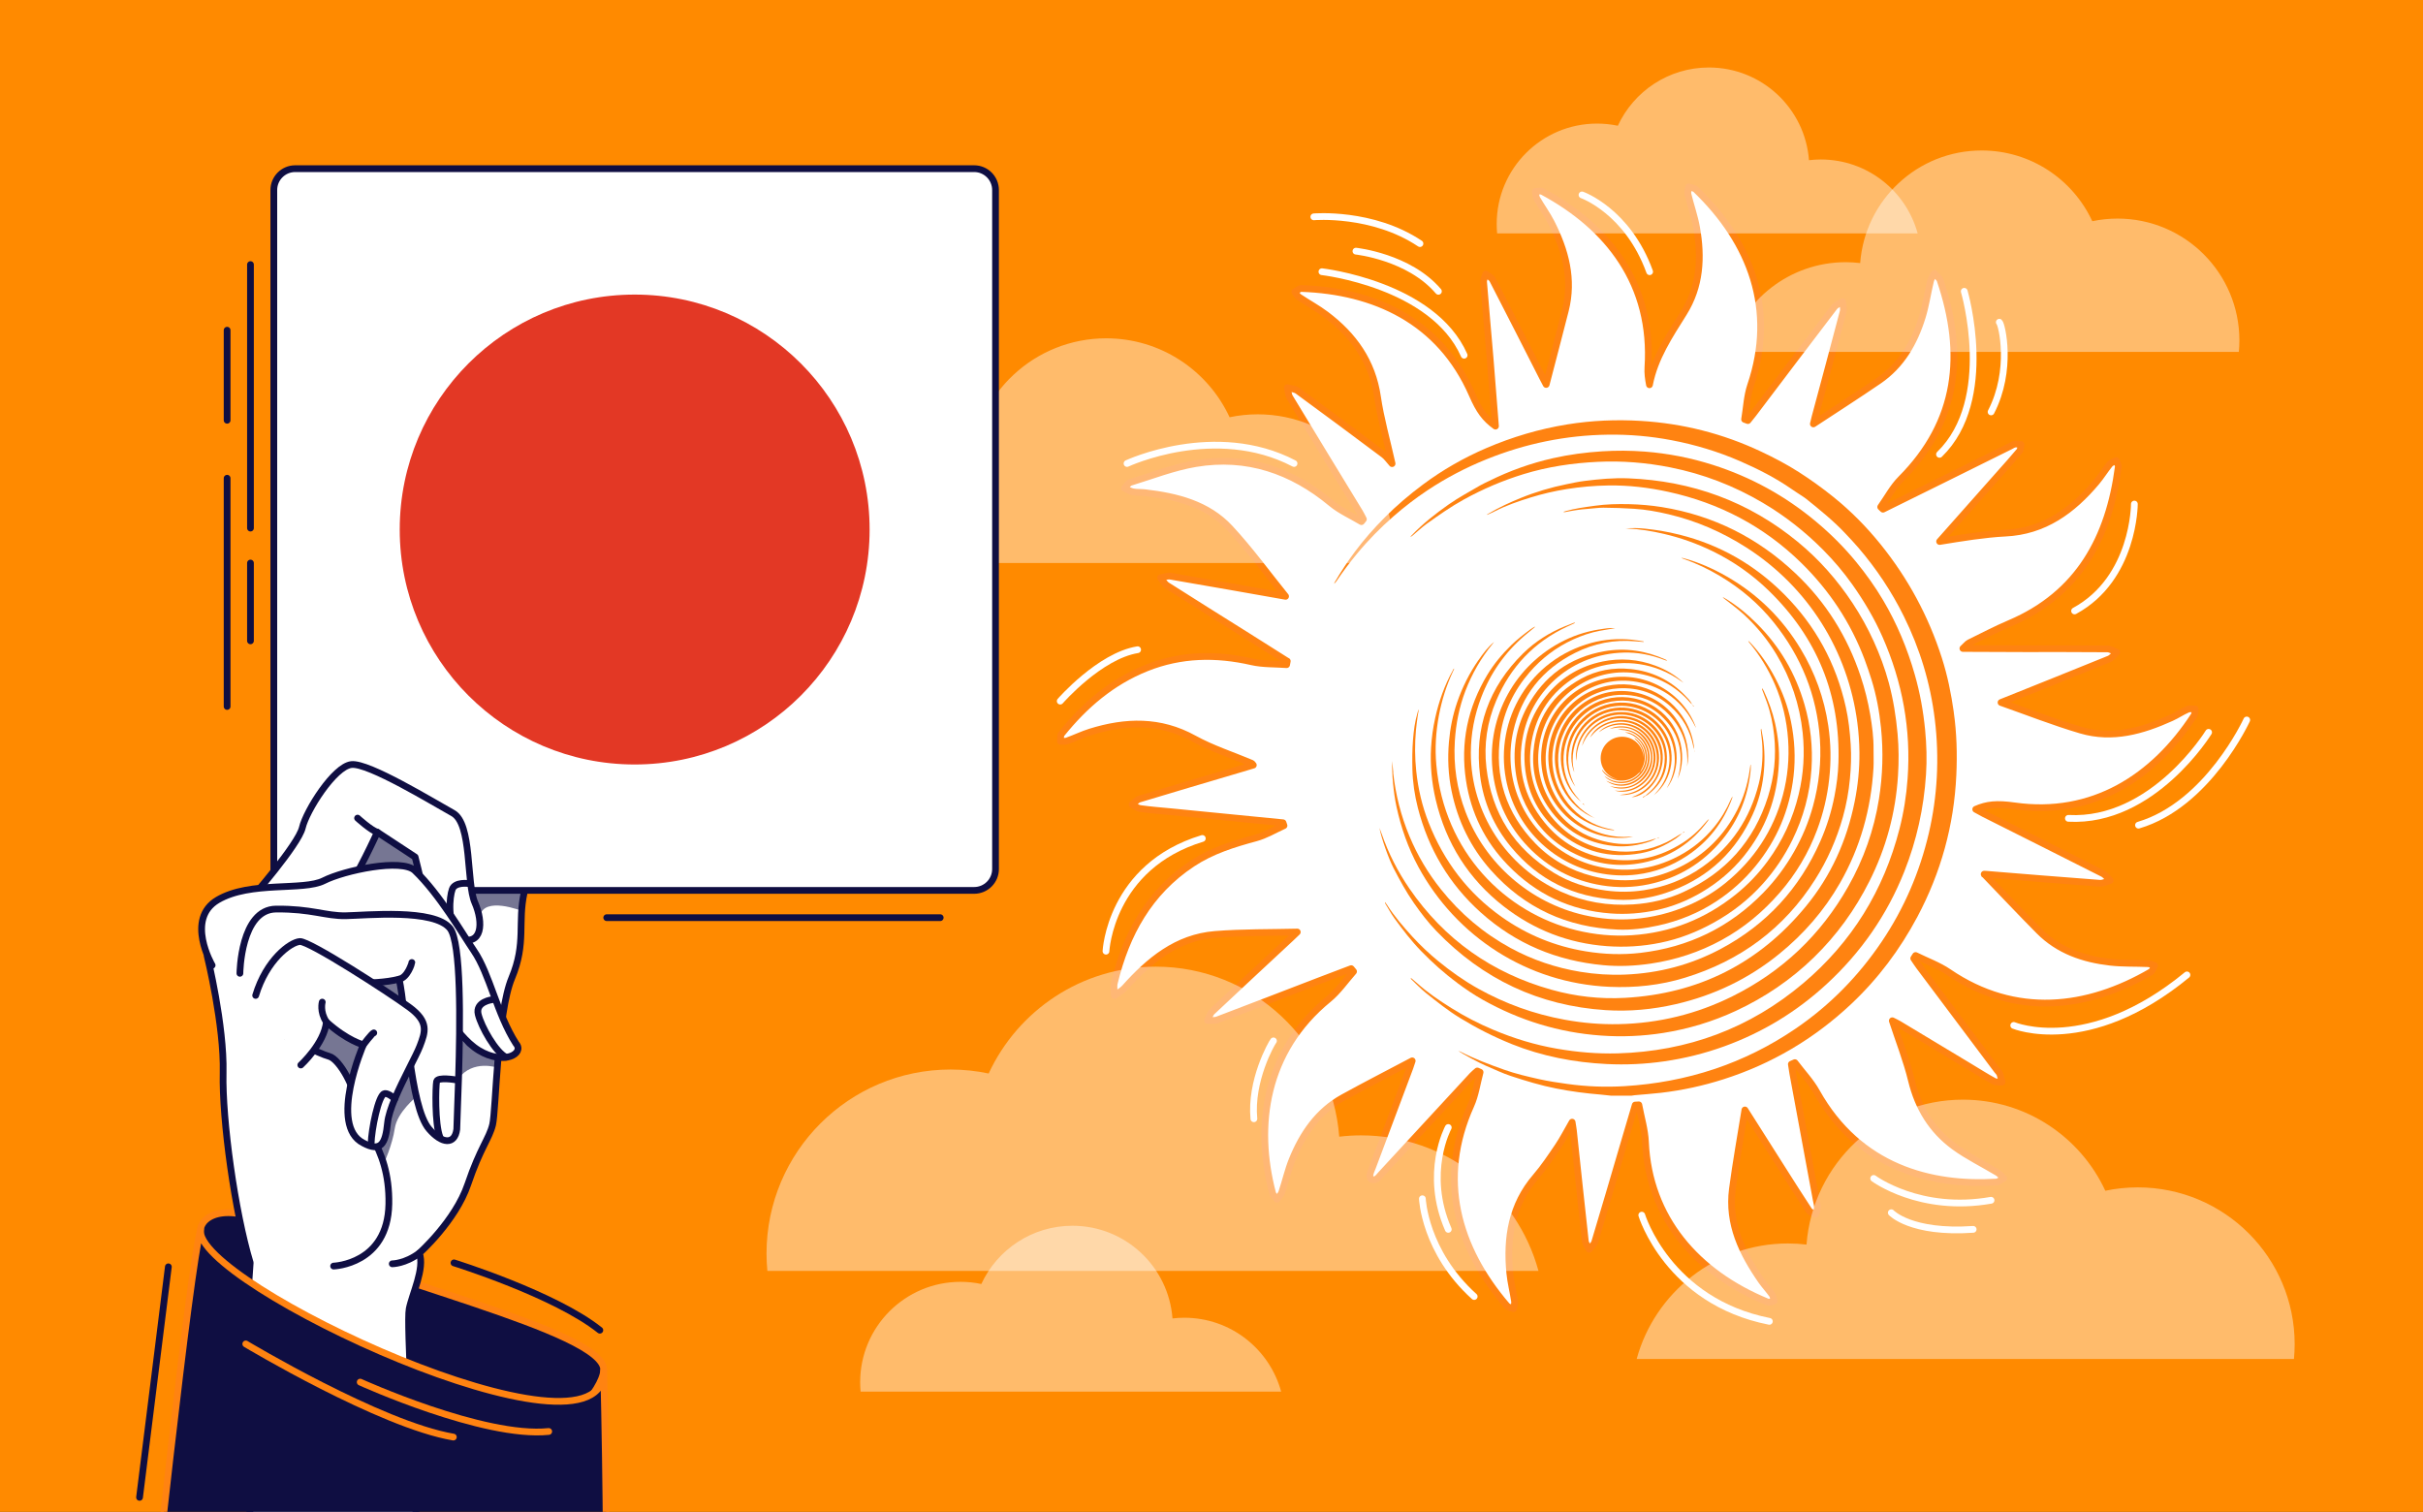 <svg width="718" height="448" viewBox="0 0 718 448" fill="none" xmlns="http://www.w3.org/2000/svg">
<rect x="0" y="0" width="718" height="448" fill="#333333" stroke="none"/>
<g clip-path="url(#clip0_352_655)">
<rect width="718" height="448" fill="#FF8A00"/>
<path d="M381.401 195.9C377.501 193.44 373.611 190.97 369.701 188.51C361.741 183.51 353.761 178.54 345.841 173.49C345.041 172.98 344.551 171.98 343.921 171.21C344.891 171.03 345.911 170.57 346.831 170.73C358.321 172.69 369.791 174.73 380.951 176.7C375.551 170.03 370.401 162.91 364.471 156.52C357.811 149.34 348.671 147.09 339.251 145.99C338.081 145.85 336.861 145.97 335.721 145.74C334.851 145.57 334.051 145.04 333.231 144.67C333.811 144.07 334.291 143.15 334.991 142.93C341.421 140.96 347.771 138.46 354.351 137.36C369.461 134.84 382.761 139.37 394.491 149.12C397.151 151.33 400.441 152.78 403.431 154.57C403.621 154.33 403.821 154.09 404.011 153.85C403.651 153.18 403.331 152.48 402.941 151.83C396.021 140.47 389.071 129.13 382.201 117.74C381.711 116.93 381.711 115.83 381.491 114.87C382.521 115.17 383.741 115.22 384.561 115.82C393.111 122.06 401.601 128.38 410.071 134.72C410.931 135.36 411.551 136.32 412.511 137.38C410.911 130.19 409.111 123.96 408.191 117.6C406.671 107.13 401.121 99.4 392.971 93.25C390.431 91.33 387.601 89.82 384.951 88.04C384.421 87.68 384.111 87 383.691 86.47C384.351 86.12 385.031 85.45 385.681 85.48C407.121 86.24 426.641 94.91 436.251 116.95C438.331 121.72 440.031 124.01 443.151 126.27C442.611 119.44 442.111 112.84 441.561 106.25C440.931 98.7 440.231 91.16 439.631 83.62C439.571 82.84 440.051 82.02 440.271 81.22C440.971 81.78 441.941 82.2 442.311 82.93C447.331 92.64 452.271 102.39 457.231 112.13C457.641 112.93 458.071 113.72 458.171 113.92C460.001 106.87 461.961 99.46 463.851 92.02C466.221 82.72 463.871 74.14 459.671 65.9C458.431 63.48 456.801 61.26 455.441 58.89C455.091 58.28 455.091 57.45 454.941 56.73C455.671 56.73 456.541 56.47 457.101 56.77C476.561 67.23 489.931 84.2 488.321 108.86C488.211 110.55 488.441 112.26 488.781 114.01C490.331 105.98 494.771 99.42 498.941 92.74C503.871 84.84 504.321 76.23 502.731 67.39C502.141 64.09 500.991 60.88 500.201 57.61C500.031 56.93 500.321 56.13 500.401 55.39C501.111 55.63 502.011 55.66 502.501 56.13C518.841 71.82 526.351 91.78 518.751 114.19C517.671 117.38 517.541 120.89 516.971 124.26C517.301 124.38 517.621 124.5 517.951 124.62C518.481 123.96 519.031 123.31 519.541 122.63C527.531 112.08 535.501 101.52 543.541 91.01C544.101 90.27 545.171 89.92 546.011 89.39C546.081 90.39 546.411 91.46 546.171 92.38C543.451 102.78 540.631 113.16 537.851 123.54C537.621 124.39 537.431 125.26 537.351 125.61C543.671 121.45 550.281 117.23 556.751 112.8C563.451 108.22 567.281 101.52 569.621 93.95C570.691 90.49 571.201 86.85 572.051 83.31C572.241 82.51 572.771 81.79 573.151 81.03C573.751 81.7 574.651 82.28 574.921 83.06C582.321 104.91 580.301 124.88 563.271 141.96C560.901 144.34 559.271 147.46 557.301 150.23C557.531 150.45 557.761 150.66 557.981 150.88C563.581 148.12 569.191 145.36 574.791 142.58C581.731 139.14 588.671 135.7 595.611 132.26C596.101 132.02 596.581 131.67 597.091 131.59C597.661 131.5 598.281 131.67 598.871 131.73C598.741 132.37 598.821 133.19 598.461 133.63C596.601 135.88 594.631 138.04 592.701 140.22C586.661 147.03 580.621 153.84 574.761 160.45C578.011 159.94 581.321 159.36 584.661 158.92C587.821 158.51 591.001 158.12 594.191 157.97C605.771 157.43 614.151 151.26 621.251 142.81C622.651 141.14 623.801 139.25 625.181 137.56C625.611 137.03 626.441 136.82 627.091 136.47C627.301 137.11 627.781 137.79 627.701 138.4C624.931 159.35 615.991 176 595.541 184.71C591.461 186.45 587.511 188.51 583.531 190.47C583.001 190.73 582.611 191.29 581.661 192.15C588.011 192.18 593.771 192.21 599.541 192.22C607.841 192.23 616.131 192.19 624.431 192.27C625.371 192.27 626.301 192.93 627.231 193.28C626.491 193.96 625.861 194.91 624.991 195.27C614.191 199.67 603.361 203.99 592.961 208.16C600.681 210.87 608.551 213.98 616.631 216.36C625.971 219.11 634.851 216.58 643.411 212.7C645.071 211.95 646.591 210.91 648.261 210.18C648.891 209.9 649.731 210.11 650.481 210.09C650.381 210.75 650.471 211.53 650.141 212.04C638.211 230.37 620.071 242.07 596.911 238.79C591.721 238.06 588.761 238.34 585.461 239.81C586.391 240.31 587.131 240.75 587.901 241.14C599.641 247.04 611.391 252.91 623.101 258.85C623.961 259.29 624.581 260.21 625.311 260.91C624.271 261.2 623.201 261.81 622.191 261.73C610.921 260.9 599.671 259.96 588.411 259.05C588.061 259.02 587.711 259.05 588.001 259.05C593.241 264.49 598.651 270.24 604.211 275.85C610.011 281.7 617.381 284.21 625.341 285.12C629.041 285.54 632.801 285.38 636.531 285.55C637.181 285.58 637.821 285.94 638.461 286.14C638.081 286.78 637.861 287.69 637.291 288.02C618.591 298.91 597.311 301.61 577.441 288.07C574.441 286.03 570.921 284.77 567.641 283.14C567.461 283.42 567.271 283.71 567.091 283.99C567.621 284.77 568.121 285.56 568.681 286.31C576.391 296.6 584.101 306.87 591.821 317.16C592.091 317.52 592.471 317.85 592.621 318.26C592.901 319.03 593.061 319.85 593.261 320.64C592.451 320.57 591.521 320.74 590.871 320.38C588.391 319.03 586.001 317.5 583.581 316.05C576.621 311.86 569.671 307.67 562.711 303.49C562.051 303.09 561.341 302.78 560.741 302.47C562.691 308.44 564.971 314.2 566.421 320.17C568.391 328.26 572.441 334.88 579.051 339.73C583.071 342.67 587.631 344.87 591.911 347.45C592.611 347.87 593.141 348.57 593.751 349.15C593.021 349.54 592.311 350.22 591.561 350.27C572.321 351.44 550.951 346.13 538.301 323.52C536.561 320.41 534.031 317.75 531.871 314.88C531.521 315.03 531.171 315.19 530.831 315.34C530.971 316.24 531.091 317.14 531.251 318.03C533.561 330.5 535.871 342.97 538.181 355.44C538.331 356.25 538.581 357.06 538.561 357.87C538.551 358.51 538.201 359.15 538.001 359.78C537.351 359.44 536.441 359.27 536.081 358.73C533.311 354.55 530.651 350.31 527.961 346.08C524.261 340.26 520.571 334.43 517.061 328.9C515.821 336.65 514.401 344.46 513.361 352.32C512.001 362.66 516.271 371.37 521.961 379.55C522.951 380.97 524.161 382.23 525.151 383.65C525.511 384.16 525.521 384.9 525.691 385.54C525.041 385.64 524.281 386.01 523.761 385.8C502.781 377.21 488.601 360.9 487.601 338.43C487.441 334.73 486.311 331.07 485.631 327.39C485.271 327.41 484.921 327.43 484.561 327.45C483.331 331.62 482.101 335.79 480.871 339.96C478.121 349.31 475.391 358.68 472.571 368.01C472.321 368.83 471.501 369.47 470.941 370.19C470.541 369.37 469.861 368.58 469.771 367.73C468.551 356.85 467.421 345.96 466.251 335.07C466.171 334.35 466.031 333.64 465.861 332.52C464.361 335.11 463.151 337.49 461.671 339.69C459.581 342.79 457.481 345.92 455.051 348.75C447.911 357.05 446.381 366.79 447.391 377.21C447.661 380.02 448.381 382.77 448.801 385.57C448.901 386.28 448.621 387.04 448.511 387.78C447.831 387.49 446.931 387.38 446.501 386.87C431.811 369.75 426.041 349.32 435.861 327.55C437.241 324.49 437.701 321 438.591 317.72C438.311 317.6 438.041 317.47 437.761 317.35C437.271 317.79 436.741 318.19 436.301 318.67C427.261 328.45 418.231 338.24 409.191 348.03C408.761 348.5 408.371 349.06 407.841 349.37C407.441 349.6 406.721 349.7 406.381 349.48C406.061 349.28 405.881 348.55 405.951 348.11C406.091 347.31 406.461 346.56 406.751 345.79C410.431 335.98 414.121 326.16 417.801 316.35C418.101 315.54 418.351 314.71 418.471 314.35C411.761 317.9 404.841 321.45 398.021 325.2C390.541 329.31 386.011 335.98 382.891 343.67C381.631 346.78 380.901 350.1 379.831 353.29C379.581 354.04 378.901 354.65 378.421 355.33C377.961 354.73 377.271 354.19 377.091 353.51C371.841 333.53 374.841 311.46 393.711 296.05C396.521 293.75 398.651 290.62 401.091 287.87C400.861 287.59 400.621 287.31 400.391 287.03C397.321 288.2 394.241 289.35 391.171 290.53C381.051 294.42 370.941 298.34 360.791 302.18C359.901 302.52 358.821 302.33 357.831 302.38C358.271 301.5 358.511 300.4 359.181 299.77C366.951 292.45 374.781 285.2 382.591 277.93C383.311 277.26 384.021 276.57 384.421 276.18C376.461 276.38 368.251 276.24 360.101 276.89C348.701 277.79 340.531 284.62 333.251 292.76C332.431 293.67 331.241 294.25 330.231 294.99C330.211 293.73 329.931 292.4 330.221 291.21C333.721 276.73 340.521 264.38 353.271 255.92C359.061 252.08 365.551 250.07 372.191 248.28C375.071 247.5 377.731 245.88 380.481 244.64C380.381 244.36 380.291 244.08 380.191 243.8C369.081 242.71 357.971 241.61 346.861 240.52C343.871 240.23 340.861 240.01 337.891 239.59C337.041 239.47 336.271 238.78 335.461 238.35C336.201 237.8 336.851 237 337.681 236.75C347.281 233.84 356.901 231.01 366.521 228.16C368.091 227.69 369.661 227.22 371.391 226.71C371.161 226.46 371.051 226.23 370.871 226.16C365.171 223.75 359.201 221.84 353.811 218.87C343.751 213.31 333.571 213.64 323.101 216.89C320.761 217.62 318.531 218.71 316.221 219.54C315.621 219.76 314.891 219.62 314.221 219.64C314.321 218.91 314.161 217.97 314.551 217.48C321.401 208.97 329.481 202.02 339.771 197.92C349.961 193.86 360.321 193.68 370.931 196.1C374.261 196.86 377.801 196.69 381.251 196.95C381.321 196.6 381.381 196.25 381.451 195.9H381.401Z" fill="white" stroke="#FF8311" stroke-width="2" stroke-linecap="round" stroke-linejoin="round"/>
<path d="M578.951 210.96C578.181 205.55 577.111 200.22 575.441 195.01C571.481 182.61 565.401 171.36 557.221 161.23C553.051 156.07 548.421 151.38 543.241 147.22C540.001 144.62 536.641 142.19 533.131 139.94C529.501 137.61 525.701 135.62 521.811 133.79C510.541 128.48 498.671 125.48 486.231 124.72C478.941 124.28 471.701 124.59 464.481 125.75C456.151 127.1 448.131 129.47 440.391 132.8C433.741 135.66 427.501 139.23 421.681 143.56C417.661 146.55 413.861 149.78 410.341 153.32C407.181 156.49 404.221 159.83 401.531 163.43C399.341 166.35 397.371 169.39 395.521 172.52C395.431 172.66 395.391 172.83 395.331 172.99C395.671 172.71 395.901 172.38 396.131 172.05C397.961 169.32 399.961 166.71 402.051 164.16C405.381 160.11 409.051 156.39 412.981 152.95C416.151 150.19 419.491 147.62 423.011 145.28C428.541 141.61 434.371 138.56 440.521 136.08C452.041 131.43 464.011 128.97 476.441 128.8C482.811 128.71 489.121 129.25 495.381 130.45C502.351 131.78 509.101 133.81 515.601 136.64C520.951 138.97 526.141 141.6 530.951 144.95C532.091 145.74 533.261 146.48 534.411 147.24C534.671 147.42 534.941 147.59 535.181 147.79C539.301 151.1 543.421 154.41 547.031 158.29C548.291 159.64 549.561 160.98 550.761 162.38C556.041 168.55 560.511 175.26 564.121 182.54C568.921 192.22 572.021 202.41 573.331 213.13C574.031 218.84 574.231 224.58 573.921 230.33C573.611 235.91 572.841 241.41 571.571 246.85C568.861 258.43 564.241 269.19 557.581 279.06C550.731 289.2 542.321 297.8 532.221 304.71C516.891 315.19 499.861 320.73 481.361 321.85C475.701 322.19 470.051 321.97 464.431 321.19C461.661 320.81 458.891 320.39 456.161 319.79C452.621 319 449.081 318.17 445.651 316.95C441.271 315.4 436.931 313.76 432.791 311.65C432.581 311.54 432.351 311.47 432.131 311.38C433.231 312.23 438.591 315.08 440.271 315.78C442.741 316.82 445.171 318.01 447.711 318.84C452.121 320.29 456.551 321.64 461.121 322.54C465.521 323.41 469.941 323.99 474.401 324.35C475.401 324.43 476.401 324.56 477.401 324.67H483.461C483.771 324.62 484.081 324.56 484.391 324.53C486.981 324.29 489.571 324.12 492.151 323.82C498.471 323.09 504.661 321.74 510.721 319.81C524.971 315.26 537.541 307.84 548.451 297.61C556.481 290.08 563.001 281.38 568.171 271.67C575.151 258.55 579.021 244.55 579.711 229.71C580.001 223.45 579.831 217.19 578.941 210.96H578.951Z" fill="#FF8311"/>
<path d="M447.931 309.371C456.981 312.991 466.391 314.811 476.081 315.291C481.801 315.571 487.501 315.311 493.181 314.491C499.251 313.611 505.171 312.141 510.941 310.051C522.261 305.951 532.361 299.821 541.221 291.661C551.431 282.261 559.171 271.161 564.301 258.251C567.971 249.001 570.081 239.411 570.731 229.491C571.021 225.101 570.891 220.721 570.471 216.341C569.931 210.751 568.941 205.251 567.391 199.861C565.181 192.141 562.131 184.801 558.031 177.871C555.651 173.851 552.951 170.071 550.011 166.491C546.441 162.141 542.451 158.161 538.111 154.541C529.031 146.951 518.861 141.361 507.591 137.761C500.991 135.651 494.241 134.341 487.341 133.811C483.161 133.491 478.981 133.471 474.791 133.731C469.861 134.041 464.971 134.691 460.151 135.781C453.591 137.261 447.311 139.511 441.291 142.501C440.411 142.941 439.501 143.321 438.661 143.811C435.511 145.671 432.251 147.391 429.261 149.491C425.351 152.241 421.571 155.211 418.251 158.701C418.131 158.831 418.001 158.961 417.881 159.091C418.191 159.011 418.411 158.851 418.621 158.671C420.011 157.501 421.341 156.241 422.811 155.181C426.361 152.651 429.911 150.141 433.741 148.031C439.401 144.911 445.291 142.391 451.451 140.501C458.611 138.301 465.951 137.211 473.421 136.851C480.671 136.501 487.841 137.081 494.951 138.491C504.681 140.421 513.821 143.941 522.371 148.991C528.951 152.871 534.911 157.561 540.271 162.971C543.391 166.121 546.281 169.511 548.861 173.151C552.341 178.071 555.401 183.201 557.831 188.721C563.741 202.121 566.331 216.101 565.271 230.731C564.911 235.751 564.131 240.711 562.881 245.581C558.201 263.831 548.761 279.161 534.371 291.331C518.521 304.731 500.091 311.531 479.371 312.131C473.351 312.301 467.371 311.781 461.441 310.761C454.911 309.641 448.611 307.711 442.501 305.141C438.171 303.321 434.021 301.181 430.071 298.701C426.511 296.471 423.001 294.111 419.861 291.271C419.311 290.771 418.731 290.311 418.161 289.831C418.111 289.881 418.061 289.931 418.011 289.991C419.501 291.401 420.901 292.911 422.491 294.191C425.781 296.821 429.061 299.461 432.671 301.661C437.561 304.651 442.621 307.231 447.941 309.361L447.931 309.371Z" fill="#FF8311"/>
<path d="M431.81 291.26C434.28 293.08 436.79 294.81 439.47 296.3C450.33 302.37 461.951 305.96 474.381 306.85C480.571 307.3 486.73 307.04 492.851 306.08C500.331 304.9 507.51 302.73 514.381 299.54C522.961 295.55 530.69 290.32 537.48 283.72C544.25 277.14 549.701 269.59 553.941 261.16C558.911 251.29 561.73 240.83 562.43 229.8C562.69 225.7 562.68 221.61 562.311 217.51C561.85 212.39 561.051 207.33 559.711 202.35C558.561 198.1 557.04 193.99 555.22 190C553.43 186.07 551.33 182.28 548.93 178.66C544.4 171.82 539.041 165.74 532.701 160.54C518.131 148.58 501.35 142.5 482.58 141.74C478.18 141.56 473.81 141.97 469.46 142.52C467.72 142.74 465.99 143.12 464.27 143.47C459.6 144.41 455.05 145.76 450.631 147.56C447.451 148.86 444.33 150.29 441.37 152.03C441.13 152.17 440.89 152.31 440.65 152.46C440.67 152.49 440.681 152.53 440.701 152.56C441.471 152.2 442.26 151.86 443.02 151.47C446.4 149.75 449.98 148.52 453.58 147.41C457.07 146.33 460.64 145.5 464.27 144.92C468.36 144.27 472.46 143.91 476.59 143.85C482.59 143.76 488.52 144.46 494.37 145.74C509.44 149.04 522.631 155.92 533.69 166.73C542.061 174.91 548.4 184.46 552.54 195.44C553.28 197.41 553.951 199.41 554.581 201.41C556.031 206.05 556.901 210.82 557.391 215.65C558.111 222.72 557.901 229.77 556.781 236.79C555.311 245.98 552.251 254.61 547.68 262.69C539.561 277.04 528.09 287.91 513.321 295.24C502.751 300.49 491.531 303.22 479.731 303.47C474.321 303.59 468.95 303.13 463.62 302.15C454.6 300.5 446.09 297.44 438.09 292.99C433.87 290.64 429.941 287.86 426.201 284.8C423.471 282.56 420.9 280.14 418.53 277.55C415.81 274.57 413.16 271.51 410.99 268.08C410.84 267.84 410.641 267.61 410.411 267.3C410.411 267.48 410.391 267.55 410.411 267.59C411.331 269.09 412.15 270.66 413.18 272.08C415.64 275.46 418.171 278.79 421.101 281.8C424.431 285.22 427.96 288.4 431.81 291.23V291.26Z" fill="#FF8311"/>
<path d="M408.771 245.34C409.291 248.23 411.471 254.4 412.971 257.3C414.791 260.81 416.681 264.28 418.941 267.53C420.991 270.48 423.171 273.32 425.651 275.9C439.351 290.13 456.051 298.03 475.781 299.32C482.791 299.78 489.731 299.13 496.581 297.55C507.931 294.93 518.171 290.03 527.211 282.68C534.481 276.78 540.551 269.82 545.211 261.7C551.251 251.15 554.44 239.73 555.16 227.61C555.27 225.74 555.161 223.86 555.181 221.98C555.221 218.53 554.761 215.11 554.191 211.74C553.541 207.91 552.601 204.13 551.361 200.42C547.451 188.65 541.081 178.44 532.081 169.93C520.901 159.35 507.711 152.72 492.471 150.26C489.241 149.74 485.991 149.47 482.741 149.39C479.341 149.31 475.931 149.39 472.551 149.87C469.671 150.28 466.781 150.64 463.961 151.45C463.721 151.52 463.481 151.59 463.241 151.67C463.451 151.77 463.621 151.77 463.791 151.74C465.971 151.3 468.161 150.94 470.381 150.8C471.961 150.7 473.541 150.43 475.131 150.44C478.161 150.46 481.191 150.56 484.211 150.76C487.671 150.98 491.081 151.59 494.451 152.39C502.671 154.33 510.311 157.66 517.421 162.19C535.771 173.91 547.601 192.81 550.381 214.14C550.761 217.06 550.971 219.99 551.001 222.94C551.051 227.87 550.551 232.74 549.581 237.56C547.261 249.08 542.581 259.54 535.091 268.62C521.211 285.47 503.301 294.47 481.521 295.68C474.151 296.09 466.871 295.27 459.761 293.28C442.131 288.34 428.021 278.4 417.651 263.3C414.211 258.29 411.451 252.89 409.451 247.14C409.241 246.53 409.001 245.93 408.771 245.33V245.34Z" fill="#FF8311"/>
<path d="M412.871 228.951C412.741 227.791 412.661 226.631 412.551 225.471C412.511 227.641 412.571 229.801 412.781 231.951C413.011 234.331 413.311 236.701 413.821 239.051C415.181 245.291 417.261 251.271 420.301 256.881C431.531 277.551 452.561 291.311 476.871 292.411C484.481 292.751 491.981 291.961 499.281 289.721C515.661 284.701 528.671 275.151 537.881 260.611C541.531 254.851 544.261 248.661 546.101 242.091C547.141 238.381 547.821 234.601 548.181 230.781C548.501 227.401 548.631 223.991 548.411 220.581C548.161 216.861 547.781 213.161 546.961 209.521C544.081 196.601 538.011 185.411 528.641 176.041C519.951 167.351 509.671 161.441 497.741 158.451C495.921 157.991 494.091 157.611 492.241 157.291C490.711 157.021 489.151 156.861 487.611 156.671C485.661 156.441 483.701 156.451 481.731 156.571C481.951 156.591 482.171 156.611 482.391 156.621C485.981 156.781 489.511 157.371 492.991 158.181C498.031 159.351 502.881 161.081 507.541 163.361C513.701 166.371 519.231 170.261 524.121 175.011C538.471 188.941 545.391 205.921 544.781 225.941C544.681 229.271 544.251 232.561 543.621 235.811C542.731 240.441 541.331 244.921 539.431 249.241C533.271 263.241 523.481 273.921 509.991 281.131C501.101 285.891 491.571 288.391 481.491 288.791C477.071 288.971 472.671 288.681 468.291 287.961C461.031 286.761 454.141 284.441 447.671 280.931C439.601 276.541 432.741 270.721 427.001 263.541C423.151 258.731 420.041 253.491 417.671 247.811C415.141 241.751 413.551 235.461 412.831 228.941L412.871 228.951Z" fill="#FF8311"/>
<path d="M420.081 212.301C420.161 211.661 420.301 211.031 420.411 210.391C420.371 210.391 420.331 210.38 420.291 210.37C420.211 210.64 420.131 210.921 420.051 211.191C419.281 213.801 418.921 216.5 418.711 219.201C418.481 222.101 418.471 225.02 418.531 227.93C418.621 231.8 419.191 235.641 420.151 239.391C423.281 251.571 429.421 261.971 438.791 270.381C449.131 279.661 461.321 284.721 475.111 286.001C479.811 286.441 484.511 286.221 489.181 285.531C496.591 284.431 503.601 282.13 510.161 278.55C516.801 274.93 522.501 270.15 527.441 264.451C532.231 258.921 535.921 252.71 538.471 245.87C540.281 241.021 541.471 236.001 542.041 230.84C542.631 225.561 542.551 220.29 541.771 215.04C540.561 206.89 537.821 199.291 533.551 192.23C528.121 183.25 520.891 176.111 511.791 170.881C507.701 168.531 503.421 166.621 498.851 165.391C498.691 165.351 498.531 165.331 498.241 165.271C498.401 165.391 498.451 165.431 498.501 165.451C498.711 165.541 498.931 165.621 499.151 165.691C502.831 167.001 506.331 168.691 509.681 170.691C515.821 174.351 521.181 178.9 525.651 184.48C533.731 194.56 538.391 206 539.281 218.93C539.751 225.68 539.021 232.321 537.251 238.821C535.961 243.561 534.071 248.08 531.631 252.37C529.121 256.79 526.111 260.831 522.581 264.471C512.571 274.781 500.371 280.681 486.121 282.351C480.701 282.981 475.291 282.79 469.901 281.9C460.841 280.41 452.541 277.041 445.051 271.751C434.971 264.641 427.851 255.211 423.351 243.771C421.421 238.861 420.231 233.771 419.671 228.51C419.241 224.47 419.221 220.451 419.581 216.411C419.711 215.031 419.891 213.66 420.081 212.29V212.301Z" fill="#FF8311"/>
<path d="M430.521 198.631C428.051 203.081 426.371 207.821 425.281 212.771C424.641 215.681 424.231 218.621 424.061 221.591C423.771 226.781 424.251 231.921 425.441 236.971C428.471 249.861 435.161 260.461 445.611 268.591C454.591 275.571 464.791 279.521 476.161 280.361C481.491 280.751 486.771 280.421 492.011 279.351C497.631 278.211 502.901 276.141 507.891 273.361C513.361 270.321 518.241 266.511 522.411 261.841C525.911 257.931 528.811 253.611 531.131 248.881C534.411 242.211 536.301 235.191 536.791 227.791C537.211 221.341 536.531 215.001 534.731 208.781C532.091 199.611 527.441 191.611 520.681 184.861C517.751 181.931 514.571 179.311 511.001 177.191C510.831 177.091 510.641 177.011 510.461 176.921C510.631 177.161 510.841 177.311 511.041 177.471C512.971 179.021 515.011 180.471 516.821 182.151C520.541 185.601 523.751 189.501 526.371 193.851C530.691 201.031 533.301 208.801 534.181 217.121C534.831 223.251 534.451 229.341 533.001 235.351C531.271 242.571 528.201 249.191 523.811 255.161C521.091 258.871 517.921 262.191 514.311 265.081C505.301 272.281 495.071 276.381 483.551 277.121C478.021 277.481 472.551 276.971 467.151 275.651C445.921 270.481 427.931 252.411 425.621 226.641C425.181 221.721 425.481 216.831 426.391 211.991C427.231 207.521 428.581 203.211 430.501 199.081C430.641 198.781 430.781 198.471 430.911 198.171C430.881 198.151 430.851 198.141 430.811 198.121C430.711 198.281 430.591 198.431 430.501 198.591L430.521 198.631Z" fill="#FF8311"/>
<path d="M438.101 195.601C435.431 199.461 433.331 203.631 431.801 208.081C430.491 211.901 429.711 215.811 429.361 219.831C428.931 224.751 429.151 229.641 430.161 234.481C431.981 243.281 435.801 251.121 441.781 257.851C451.771 269.081 464.371 274.811 479.321 275.451C483.381 275.621 487.391 275.121 491.351 274.251C497.551 272.891 503.361 270.541 508.661 267.041C513.001 264.181 516.841 260.741 520.141 256.721C526.541 248.931 530.311 240.031 531.471 230.011C532.101 224.541 531.801 219.111 530.701 213.731C529.791 209.271 528.201 205.041 526.091 201.001C524.051 197.091 521.571 193.491 518.531 190.291C518.391 190.141 518.221 190.021 518.071 189.891C518.101 190.081 518.191 190.191 518.281 190.311C521.421 194.081 523.951 198.221 525.911 202.731C528.191 207.971 529.461 213.451 529.861 219.141C530.251 224.711 529.751 230.211 528.311 235.611C525.491 246.131 519.741 254.771 511.331 261.631C508.011 264.331 504.341 266.521 500.401 268.231C495.141 270.521 489.661 271.901 483.941 272.321C479.041 272.681 474.201 272.261 469.411 271.161C453.431 267.491 440.101 255.911 434.281 240.591C431.701 233.801 430.661 226.781 431.111 219.531C431.431 214.451 432.411 209.521 434.221 204.771C436.191 199.611 438.921 194.881 442.441 190.611C442.541 190.491 442.631 190.351 442.731 190.221C440.871 191.761 439.461 193.671 438.121 195.611L438.101 195.601Z" fill="#FF8311"/>
<path d="M453.501 186.5C451.551 187.94 449.631 189.42 447.891 191.11C445.151 193.78 442.701 196.7 440.721 199.98C434.901 209.66 432.711 220.11 434.421 231.31C435.891 240.96 440.051 249.36 446.821 256.35C455.131 264.94 465.291 269.79 477.281 270.67C481.871 271.01 486.401 270.65 490.881 269.68C495.621 268.66 500.091 266.85 504.261 264.38C509.021 261.57 513.211 258.06 516.701 253.75C523.201 245.72 526.631 236.53 527.131 226.23C527.331 222.17 526.881 218.16 525.981 214.2C525.231 210.92 524.081 207.79 522.671 204.75C522.541 204.47 522.371 204.22 522.221 203.95C522.131 204.1 522.131 204.21 522.161 204.31C522.601 205.5 523.071 206.68 523.501 207.87C524.681 211.12 525.371 214.48 525.731 217.9C526.381 224.09 525.761 230.18 523.891 236.12C519.751 249.26 511.301 258.63 498.811 264.34C494.111 266.49 489.101 267.66 483.931 267.99C476.491 268.47 469.331 267.26 462.501 264.2C446.391 257 435.831 240.76 435.851 223.1C435.851 217.41 436.911 211.92 438.941 206.6C441.681 199.42 445.971 193.32 451.811 188.32C452.811 187.47 453.831 186.64 454.841 185.8C454.821 185.76 454.801 185.73 454.781 185.69C454.351 185.95 453.901 186.19 453.501 186.49V186.5Z" fill="#FF8311"/>
<path d="M466.121 184.63C465.341 184.93 464.561 185.24 463.791 185.55C459.141 187.44 454.931 190.08 451.36 193.59C441.19 203.58 436.801 215.69 438.591 229.89C439.591 237.81 442.711 244.88 447.801 251.03C455.871 260.77 466.341 265.85 478.901 266.59C484.611 266.93 490.181 265.95 495.531 263.91C506.601 259.69 514.521 252.11 519.381 241.32C521.061 237.61 522.111 233.72 522.571 229.68C523.001 225.94 522.981 222.19 522.371 218.46C522.231 217.61 522.061 216.77 521.911 215.93C521.761 216.1 521.76 216.24 521.771 216.38C521.931 217.99 522.181 219.59 522.241 221.2C522.391 224.94 522.071 228.65 521.161 232.28C518.601 242.5 513.111 250.78 504.471 256.88C499.251 260.57 493.401 262.83 487.101 263.79C483.381 264.36 479.631 264.38 475.881 263.88C470.341 263.15 465.111 261.49 460.351 258.57C448.711 251.42 442.031 241.02 440.461 227.43C439.671 220.58 440.671 213.95 443.371 207.61C447.601 197.63 454.571 190.24 464.441 185.65C465.191 185.3 465.951 184.95 466.701 184.6L466.671 184.48C466.481 184.52 466.281 184.55 466.101 184.62L466.121 184.63Z" fill="#FF8311"/>
<path d="M473.761 186.53C469.661 187.2 465.761 188.52 462.111 190.51C448.041 198.16 440.211 213.67 442.451 229.52C443.611 237.74 447.061 244.92 452.801 250.91C458.801 257.16 466.131 260.98 474.721 262.36C479.331 263.1 483.931 263 488.491 262.05C497.311 260.2 504.601 255.76 510.341 248.83C515.331 242.8 518.041 235.83 518.781 228.07C518.831 227.59 518.781 227.1 518.781 226.61C518.751 226.61 518.731 226.61 518.701 226.61C518.611 227.25 518.531 227.9 518.431 228.54C517.811 232.53 516.661 236.35 514.821 239.96C510.971 247.51 505.281 253.25 497.681 256.98C489.441 261.03 480.811 261.87 471.901 259.6C465.371 257.93 459.651 254.76 454.981 249.93C446.261 240.93 442.791 230.14 444.611 217.72C445.641 210.72 448.631 204.58 453.241 199.23C456.861 195.04 461.181 191.77 466.211 189.47C468.731 188.32 471.361 187.43 474.091 186.91C475.621 186.62 477.171 186.39 478.651 186.14C477.021 185.97 475.371 186.29 473.731 186.55L473.761 186.53Z" fill="#FF8311"/>
<path d="M471.611 190.49C453.301 195.43 442.891 213.16 446.261 230.91C448.961 245.1 460.051 255.79 473.321 258.6C477.231 259.43 481.161 259.63 485.111 259.13C490.431 258.45 495.341 256.62 499.821 253.66C506.211 249.45 510.651 243.72 513.281 236.55C513.351 236.37 513.381 236.18 513.431 236C513.191 236.27 513.041 236.57 512.911 236.87C511.611 239.88 509.921 242.67 507.841 245.2C504.941 248.72 501.451 251.53 497.421 253.66C489.461 257.87 481.101 258.77 472.421 256.49C468.431 255.44 464.761 253.63 461.421 251.18C450.411 243.1 445.551 229.65 448.391 216.84C450.751 206.16 456.991 198.35 466.771 193.44C472.361 190.63 478.301 189.49 484.551 190.03C485.381 190.1 486.211 190.16 487.041 190.23C487.041 190.17 487.041 190.12 487.041 190.06C485.851 189.89 484.661 189.67 483.461 189.55C479.461 189.17 475.491 189.45 471.621 190.49H471.611Z" fill="#FF8311"/>
<path d="M493.811 195.581C493.741 195.531 493.661 195.491 493.581 195.451C487.781 192.831 481.731 191.871 475.431 192.971C465.161 194.771 457.501 200.291 452.541 209.441C449.081 215.821 448.101 222.671 449.291 229.831C450.341 236.101 453.161 241.521 457.421 246.181C460.051 249.061 463.191 251.311 466.701 253.021C473.121 256.151 479.851 257.051 486.831 255.631C494.861 254.001 501.311 249.821 506.141 243.171C506.261 243.011 506.341 242.821 506.441 242.651C506.001 242.991 505.661 243.381 505.331 243.781C503.381 246.131 501.131 248.141 498.551 249.791C491.841 254.071 484.521 255.751 476.641 254.511C468.951 253.301 462.531 249.701 457.631 243.641C451.471 236.021 449.361 227.321 451.381 217.731C454.221 204.251 465.921 193.781 481.171 193.371C485.251 193.261 489.201 194.021 493.021 195.481C493.301 195.591 493.601 195.681 494.051 195.831C493.871 195.651 493.841 195.611 493.791 195.581H493.811Z" fill="#FF8311"/>
<path d="M474.761 196.05C468.511 197.34 463.231 200.39 459.041 205.19C453.231 211.85 450.851 219.63 452.011 228.38C452.971 235.54 456.211 241.6 461.721 246.31C468.811 252.38 477.011 254.48 486.171 252.83C490.001 252.14 493.481 250.55 496.701 248.39C497.331 247.96 497.891 247.41 498.471 246.92C498.221 247.04 497.971 247.16 497.731 247.3C496.441 248.06 495.191 248.92 493.851 249.56C488.751 252.01 483.371 252.86 477.761 252.09C469.871 251.01 463.501 247.26 458.811 240.84C454.221 234.55 452.501 227.48 453.841 219.79C455.291 211.42 459.741 204.99 466.951 200.52C470.771 198.15 474.961 196.88 479.441 196.56C483.801 196.25 488.011 196.87 492.071 198.49C494.251 199.36 496.291 200.48 498.191 201.86C498.411 202.02 498.651 202.17 498.891 202.32C496.461 200.06 493.671 198.42 490.581 197.26C485.421 195.32 480.131 194.93 474.751 196.04L474.761 196.05Z" fill="#FF8311"/>
<path d="M501.451 208.721C501.451 208.721 501.471 208.751 501.481 208.771C501.501 208.791 501.511 208.801 501.531 208.821C501.521 208.801 501.511 208.771 501.501 208.751C501.501 208.751 501.471 208.731 501.461 208.711L501.451 208.721Z" fill="#FF8311"/>
<path d="M490.891 248.42C490.891 248.42 490.851 248.44 490.831 248.45C490.861 248.45 490.881 248.44 490.911 248.43V248.41L490.891 248.42Z" fill="#FF8311"/>
<path d="M483.19 198.251C478.07 197.721 473.16 198.601 468.62 201.061C460.06 205.701 455.25 212.911 454.41 222.611C453.88 228.771 455.48 234.471 459.05 239.541C463.69 246.131 470.091 249.791 478.071 250.661C481.861 251.071 485.551 250.511 489.141 249.271C489.721 249.071 490.261 248.731 490.821 248.451C490.601 248.501 490.37 248.531 490.15 248.601C486.24 249.971 482.241 250.461 478.141 249.841C469.241 248.511 462.63 243.901 458.52 235.881C455.63 230.231 455.09 224.241 456.69 218.121C459.9 205.831 471.971 197.751 484.541 199.451C491.081 200.341 496.581 203.251 500.921 208.281C501.071 208.451 501.26 208.571 501.44 208.721C500.9 207.641 500.04 206.811 499.21 205.961C494.81 201.431 489.42 198.901 483.18 198.241L483.19 198.251Z" fill="#FF8311"/>
<path d="M502.581 215.69C499.081 205.53 487.271 197.97 474.521 201.35C461.921 204.69 454.381 217.39 457.311 229.98C460.211 242.45 472.301 250.05 484.001 247.94C483.661 247.94 483.311 247.92 482.971 247.94C480.501 248.12 478.071 247.91 475.681 247.29C463.411 244.1 456.501 232.46 458.311 221.15C460.351 208.4 472.451 199.74 485.161 202.08C492.981 203.52 498.691 207.96 502.251 215.11C502.351 215.31 502.471 215.49 502.571 215.68L502.581 215.69Z" fill="#FF8311"/>
<path d="M502.071 222.01C502.071 222.01 502.071 221.99 502.061 221.98C502.061 222 502.061 222.01 502.061 222.03C502.061 222.05 502.061 222.08 502.061 222.1C502.061 222.07 502.061 222.05 502.061 222.02L502.071 222.01Z" fill="#FF8311"/>
<path d="M476.271 203.22C463.581 205.81 455.911 218.73 459.851 231.04C462.431 239.1 468.101 243.97 476.371 245.79C477.011 245.93 477.671 245.95 478.331 246.03C478.271 245.91 478.211 245.88 478.131 245.87C475.901 245.5 473.761 244.85 471.731 243.83C462.821 239.34 458.081 229.26 460.711 219.42C463.021 210.81 470.671 204.48 479.591 203.97C485.421 203.63 490.581 205.4 494.961 209.28C498.631 212.53 500.891 216.6 501.821 221.41C501.861 221.61 501.971 221.79 502.051 221.98C501.761 218.9 500.821 216.03 499.251 213.38C494.541 205.4 485.421 201.36 476.261 203.23L476.271 203.22Z" fill="#FF8311"/>
<path d="M485.361 205.351C474.641 202.701 464.231 209.161 461.451 219.391C458.661 229.671 464.561 239.371 472.731 242.491C463.731 238.091 459.441 227.631 462.931 218.271C465.931 210.211 474.051 204.861 483.251 206.041C487.691 206.611 491.521 208.531 494.591 211.801C498.651 216.121 500.371 221.281 499.941 227.181C501.591 218.981 496.571 208.131 485.361 205.351Z" fill="#FF8311"/>
<path d="M497.181 230.731C500.321 223.501 497.751 213.491 489.241 208.811C480.601 204.061 470.001 207.091 465.061 215.341C460.011 223.791 463.141 233.421 468.561 237.591C468.391 237.401 468.221 237.201 468.041 237.021C462.051 230.691 461.691 220.741 467.221 213.961C473.401 206.391 484.741 205.391 492.011 211.921C497.331 216.701 499.031 222.711 497.431 229.671C497.351 230.031 497.261 230.381 497.171 230.731H497.181Z" fill="#FF8311"/>
<path d="M491.481 212.42C485.011 206.57 475.131 206.79 468.911 213C462.441 219.45 463.391 228.63 466.821 233.1C464.851 229.46 464.221 225.61 465.101 221.57C465.991 217.5 468.201 214.29 471.611 211.9C476.981 208.14 484.291 208.23 489.701 212.14C492.401 214.09 494.331 216.64 495.391 219.8C497.001 224.61 496.401 229.21 493.891 233.6C498.151 228 498.161 218.46 491.481 212.43V212.42Z" fill="#FF8311"/>
<path d="M492.781 216.191C488.491 209.881 480.051 207.711 473.161 211.581C465.951 215.631 464.421 223.871 466.481 228.801C466.471 228.691 466.471 228.571 466.441 228.461C465.901 226.381 465.901 224.311 466.291 222.201C467.811 214.131 475.921 208.911 483.861 210.951C494.491 213.691 498.341 226.631 490.751 234.861C490.511 235.121 490.271 235.381 490.041 235.651C495.881 231.001 497.061 222.471 492.781 216.191Z" fill="#FF8311"/>
<path d="M492.721 224.83C492.941 218.52 488.221 213.08 481.811 212.27C476.001 211.53 469.901 215.62 468.791 221.06C471.351 214.52 477.171 212.25 482.001 212.99C487.501 213.83 491.211 218.08 491.961 223.01C492.681 227.73 490.321 233.88 483.451 236.25C488.011 235.97 492.531 230.42 492.721 224.83Z" fill="#FF8311"/>
<path d="M491.391 226.7C492.521 221.17 489.251 215.57 483.891 213.85C479.061 212.29 473.031 214.45 471.171 218.56C471.431 218.25 471.571 218.09 471.701 217.93C474.831 214.12 480.051 212.8 484.451 214.71C488.851 216.63 491.361 220.93 490.911 225.81C490.511 230.23 487.081 234.09 482.581 235.13C481.681 235.34 480.741 235.43 479.921 235.56C485.301 235.99 490.281 232.18 491.401 226.7H491.391Z" fill="#FF8311"/>
<path d="M489.731 228.531C491.801 223.821 490.001 218.301 485.541 215.671C480.901 212.941 475.651 214.741 473.781 216.981C478.421 213.561 483.131 214.481 486.071 216.681C489.351 219.131 490.751 223.341 489.601 227.241C489.021 229.211 487.941 230.851 486.341 232.131C484.041 233.971 481.381 234.581 478.471 234.261C482.691 235.571 487.781 232.961 489.731 228.531Z" fill="#FF8311"/>
<path d="M487.861 229.93C490.441 226.45 490.211 221.57 487.371 218.33C484.441 214.99 479.731 214.53 476.931 216.04C481.451 214.84 485.211 215.81 487.751 219.76C489.761 222.88 489.711 226.22 487.631 229.3C485.071 233.1 481.381 234.01 477.061 232.91C480.711 234.64 485.331 233.34 487.861 229.93Z" fill="#FF8311"/>
<path d="M485.561 231.081C488.591 228.741 489.651 224.671 488.151 221.121C486.451 217.131 482.371 215.651 479.421 216.171C480.261 216.261 480.891 216.301 481.521 216.391C486.261 217.091 489.371 221.971 488.041 226.581C486.651 231.411 481.361 233.791 476.751 231.681C476.481 231.561 476.201 231.441 475.931 231.321C478.401 233.261 482.491 233.471 485.571 231.081H485.561Z" fill="#FF8311"/>
<path d="M486.071 228.71C486.071 228.71 486.091 228.7 486.091 228.69L486.061 228.72L486.071 228.71Z" fill="#FF8311"/>
<path d="M484.441 230.92C487.531 229.01 488.851 225.21 487.611 221.79C486.641 219.12 483.601 216.73 481.541 217.03C481.841 217.11 482.151 217.18 482.441 217.28C487.381 218.93 489.011 224.5 486.411 228.38C486.331 228.5 486.191 228.59 486.081 228.7C485.931 228.93 485.801 229.19 485.621 229.39C483.161 232 479.151 232.43 476.141 230.41C475.901 230.25 475.651 230.08 475.411 229.92C477.271 232.07 481.251 232.9 484.441 230.93V230.92Z" fill="#FF8311"/>
<path d="M475.331 228.711C475.141 228.491 474.941 228.271 474.751 228.051C474.751 228.261 474.821 228.411 474.921 228.541C477.441 231.971 482.501 232.281 485.471 229.211C485.651 229.021 485.871 228.871 486.071 228.701C486.211 228.401 486.341 228.091 486.501 227.811C488.201 224.781 487.431 220.991 484.681 218.911C484.551 218.821 484.411 218.741 484.281 218.661C484.431 218.951 484.651 219.151 484.871 219.351C486.431 220.891 487.161 222.661 487.021 224.661C487.021 221.151 484.181 218.311 480.671 218.311C477.161 218.311 474.321 221.151 474.321 224.661C474.321 227.781 476.561 230.371 479.521 230.911C477.961 230.711 476.471 229.961 475.351 228.711H475.331Z" fill="#FF8311"/>
<path d="M486.091 228.681C486.091 228.681 486.071 228.691 486.061 228.701L486.091 228.671V228.681Z" fill="#FF8311"/>
<path d="M486.821 236.171C486.851 236.221 486.881 236.271 486.911 236.331C487.151 236.161 487.391 235.991 487.631 235.821C487.811 235.731 488.001 235.671 488.161 235.561C492.391 232.461 494.381 228.311 493.871 223.061C493.241 216.641 487.951 211.541 481.531 211.041C475.591 210.581 470.161 213.951 467.931 219.461C467.181 221.321 466.791 223.671 467.101 225.461C467.191 224.581 467.211 223.591 467.391 222.631C468.881 214.941 475.761 211.091 481.861 211.841C488.171 212.621 493.191 218.021 493.311 224.401C493.381 228.401 491.911 231.771 489.011 234.511C488.551 234.941 488.061 235.341 487.591 235.751C487.331 235.881 487.071 236.021 486.821 236.151V236.171Z" fill="#FF8311"/>
<path d="M502.121 222.741C502.101 222.521 502.081 222.301 502.071 222.091C502.071 222.311 502.071 222.531 502.071 222.751C502.091 222.751 502.111 222.751 502.131 222.751L502.121 222.741Z" fill="#FF8311"/>
<path d="M501.931 209.23C501.791 209.1 501.661 208.96 501.521 208.83C501.601 209 501.691 209.17 501.771 209.34C501.821 209.3 501.871 209.27 501.921 209.23H501.931Z" fill="#FF8311"/>
<path d="M469.39 238.491C469.39 238.491 469.44 238.431 469.46 238.401C469.32 238.291 469.17 238.181 469.03 238.061C469.01 238.091 468.98 238.121 468.96 238.161C469.1 238.271 469.25 238.381 469.39 238.501V238.491Z" fill="#FF8311"/>
<path d="M498.991 246.4C498.861 246.55 498.721 246.7 498.591 246.85C498.761 246.75 498.941 246.65 499.111 246.55C499.071 246.5 499.031 246.45 498.991 246.4Z" fill="#FF8311"/>
<path d="M498.591 246.84C498.591 246.84 498.551 246.86 498.531 246.87C498.531 246.87 498.531 246.87 498.541 246.88H498.531C498.531 246.88 498.491 246.9 498.471 246.92C498.501 246.91 498.521 246.89 498.551 246.88C498.561 246.86 498.581 246.85 498.591 246.83V246.84Z" fill="#FF8311"/>
<path d="M490.891 248.43L490.901 248.45L490.961 248.41C490.961 248.41 490.911 248.42 490.891 248.43Z" fill="#FF8311"/>
<path d="M491.511 248.09C491.331 248.19 491.151 248.3 490.971 248.4C491.171 248.35 491.371 248.3 491.571 248.24C491.551 248.19 491.531 248.14 491.511 248.08V248.09Z" fill="#FF8311"/>
<path opacity="0.42" d="M679.761 402.69C679.891 401.25 679.971 399.8 679.971 398.33C679.971 372.65 659.151 351.84 633.481 351.84C630.181 351.84 626.961 352.19 623.861 352.84C616.481 336.91 600.371 325.85 581.661 325.85C557.181 325.85 537.131 344.78 535.321 368.79C533.521 368.58 531.691 368.46 529.841 368.46C508.411 368.46 490.381 382.97 484.991 402.69H679.771H679.761Z" fill="white"/>
<path opacity="0.42" d="M412.811 166.84C412.93 165.59 412.99 164.33 412.99 163.06C412.99 140.81 394.951 122.77 372.701 122.77C369.841 122.77 367.05 123.07 364.36 123.64C357.97 109.84 344.001 100.25 327.791 100.25C306.581 100.25 289.201 116.65 287.631 137.46C286.071 137.28 284.491 137.17 282.881 137.17C264.311 137.17 248.681 149.74 244.021 166.83H412.8L412.811 166.84Z" fill="white"/>
<path opacity="0.42" d="M663.431 104.27C663.531 103.15 663.591 102.02 663.591 100.88C663.591 80.93 647.421 64.77 627.481 64.77C624.921 64.77 622.421 65.04 620.001 65.55C614.271 53.18 601.751 44.59 587.221 44.59C568.201 44.59 552.631 59.29 551.221 77.95C549.821 77.79 548.401 77.69 546.961 77.69C530.311 77.69 516.311 88.96 512.121 104.28H663.421L663.431 104.27Z" fill="white"/>
<path opacity="0.42" d="M443.641 69.15C443.551 68.23 443.511 67.3 443.511 66.36C443.511 49.93 456.831 36.62 473.251 36.62C475.361 36.62 477.421 36.84 479.411 37.26C484.121 27.07 494.431 20 506.401 20C522.061 20 534.891 32.11 536.051 47.47C537.201 47.33 538.371 47.26 539.561 47.26C553.271 47.26 564.811 56.54 568.251 69.16H443.651L443.641 69.15Z" fill="white"/>
<path opacity="0.42" d="M255.021 412.36C254.931 411.44 254.891 410.51 254.891 409.57C254.891 393.14 268.211 379.83 284.631 379.83C286.741 379.83 288.801 380.05 290.791 380.47C295.511 370.28 305.821 363.21 317.791 363.21C333.451 363.21 346.281 375.32 347.441 390.68C348.591 390.54 349.761 390.47 350.951 390.47C364.661 390.47 376.201 399.75 379.641 412.37H255.041L255.021 412.36Z" fill="white"/>
<path opacity="0.42" d="M227.391 376.58C227.231 374.89 227.141 373.19 227.141 371.46C227.141 341.34 251.561 316.92 281.681 316.92C285.551 316.92 289.331 317.33 292.971 318.1C301.621 299.41 320.531 286.44 342.481 286.44C371.201 286.44 394.721 308.64 396.851 336.82C398.961 336.57 401.101 336.43 403.281 336.43C428.421 336.43 449.581 353.45 455.891 376.59H227.391V376.58Z" fill="white"/>
<path d="M391.721 80.51C391.721 80.51 424.581 84.25 433.861 105.26" stroke="white" stroke-width="2" stroke-linecap="round" stroke-linejoin="round"/>
<path d="M333.971 137.34C333.971 137.34 360.091 125.12 383.461 137.34" stroke="white" stroke-width="2" stroke-linecap="round" stroke-linejoin="round"/>
<path d="M582.06 86.32C582.06 86.32 591.49 118.36 574.73 134.63" stroke="white" stroke-width="2" stroke-linecap="round" stroke-linejoin="round"/>
<path d="M327.731 281.85C327.731 281.85 328.941 256.76 356.281 248.45" stroke="white" stroke-width="2" stroke-linecap="round" stroke-linejoin="round"/>
<path d="M654.471 217C654.471 217 637.991 243.83 612.921 242.49" stroke="white" stroke-width="2" stroke-linecap="round" stroke-linejoin="round"/>
<path d="M665.771 213.34C665.771 213.34 654.311 238.4 633.691 244.51" stroke="white" stroke-width="2" stroke-linecap="round" stroke-linejoin="round"/>
<path d="M596.721 303.85C596.721 303.85 618.721 313.02 648.051 288.88" stroke="white" stroke-width="2" stroke-linecap="round" stroke-linejoin="round"/>
<path d="M486.5 360.07C486.5 360.07 494.22 385.58 524.31 391.54" stroke="white" stroke-width="2" stroke-linecap="round" stroke-linejoin="round"/>
<path d="M429.161 334.1C429.161 334.1 421.841 347.55 429.161 364.28" stroke="white" stroke-width="2" stroke-linecap="round" stroke-linejoin="round"/>
<path d="M377.361 308.43C376.751 309.19 370.491 320.22 371.561 331.51" stroke="white" stroke-width="2" stroke-linecap="round" stroke-linejoin="round"/>
<path d="M401.801 74.42C401.801 74.42 417.531 76.08 426.241 86.32" stroke="white" stroke-width="2" stroke-linecap="round" stroke-linejoin="round"/>
<path d="M592.451 95.481C593.211 96.091 596.421 109.69 590.011 122.06" stroke="white" stroke-width="2" stroke-linecap="round" stroke-linejoin="round"/>
<path d="M632.47 149.36C632.47 149.36 632.47 171.4 614.75 181.03" stroke="white" stroke-width="2" stroke-linecap="round" stroke-linejoin="round"/>
<path d="M468.791 57.76C468.791 57.76 482.311 62.51 488.831 80.51" stroke="white" stroke-width="2" stroke-linecap="round" stroke-linejoin="round"/>
<path d="M555.221 349.19C555.221 349.19 568.941 359.39 590.001 355.66" stroke="white" stroke-width="2" stroke-linecap="round" stroke-linejoin="round"/>
<path d="M560.441 359.35C560.441 359.35 566.211 365.56 584.701 364.28" stroke="white" stroke-width="2" stroke-linecap="round" stroke-linejoin="round"/>
<path d="M314.171 207.75C314.171 207.75 325.841 194.35 337.111 192.52" stroke="white" stroke-width="2" stroke-linecap="round" stroke-linejoin="round"/>
<path d="M421.491 355.21C421.491 355.21 422.131 370.92 436.841 384.18" stroke="white" stroke-width="2" stroke-linecap="round" stroke-linejoin="round"/>
<path d="M389.321 64.251C389.321 64.251 406.681 62.751 420.771 72.18" stroke="white" stroke-width="2" stroke-linecap="round" stroke-linejoin="round"/>
<path d="M59.76 376.301C59.76 376.301 59.1 368.031 59.43 364.271C59.76 360.521 67.34 354.431 87.09 366.361C106.84 378.291 179.75 394.261 178.89 406.081C178.03 417.901 136.85 451.591 122.31 445.131C107.78 438.671 65.47 391.201 59.76 376.301Z" fill="#0F0E42" stroke="#FF8311" stroke-width="2" stroke-linecap="round" stroke-linejoin="round"/>
<path d="M124.26 371.321C124.26 371.321 134.95 361.801 138.63 350.941C142.31 340.081 144.98 337.411 145.98 333.231C146.98 329.051 147.32 300.151 151.66 289.791C156 279.431 153.33 273.421 155.34 264.401C157.34 255.381 162.36 240.841 155.67 239.671C148.99 238.501 139.46 247.361 135.62 256.711C131.78 266.071 125.93 281.771 125.93 281.771L61.44 283.441C61.44 283.441 66.45 303.821 66.12 317.861C65.79 331.891 69.63 359.291 74.14 374.161C72.8 392.201 73.47 393.211 75.14 400.891C76.81 408.571 72.8 468.661 72.8 468.661C72.8 468.661 109.39 472.671 123.92 469.831C122.92 428.731 120.41 392.201 121.25 387.861C122.09 383.521 125.93 375.831 124.26 371.321Z" fill="white" stroke="#0F0E42" stroke-width="2" stroke-linecap="round" stroke-linejoin="round"/>
<path d="M98.86 375.161C98.86 375.161 114.9 374.661 115.23 356.781C115.56 338.901 105.54 332.551 105.54 327.711C105.54 322.871 100.69 313.841 97.52 313.011C94.35 312.171 85.16 307.331 85.16 307.331" stroke="#0F0E42" stroke-width="2" stroke-linecap="round" stroke-linejoin="round"/>
<path d="M116.24 374.49C116.24 374.49 120.08 374.49 124.26 371.32" stroke="#0F0E42" stroke-width="2" stroke-linecap="round" stroke-linejoin="round"/>
<path d="M288.67 49.98H87.47C83.974 49.98 81.14 52.815 81.14 56.31V257.51C81.14 261.006 83.974 263.84 87.47 263.84H288.67C292.166 263.84 295 261.006 295 257.51V56.31C295 52.815 292.166 49.98 288.67 49.98Z" fill="white" stroke="#0F0E42" stroke-width="2" stroke-linecap="round" stroke-linejoin="round"/>
<path d="M74.22 266.48C74.22 266.48 88.42 250.27 89.59 245.26C90.76 240.25 99.03 227.13 104.13 226.55C109.23 225.97 128.44 237.74 134.2 240.92C139.96 244.09 138.13 261.55 140.72 267.48C143.31 273.41 142.96 280.53 135.96 278.09C130.45 276.17 127.27 273.33 125.85 266.31C124.43 259.29 123.01 253.95 123.01 253.95L111.82 246.6C111.82 246.6 105.64 260.22 102.3 264.14" fill="white"/>
<path d="M74.22 266.48C74.22 266.48 88.42 250.27 89.59 245.26C90.76 240.25 99.03 227.13 104.13 226.55C109.23 225.97 128.44 237.74 134.2 240.92C139.96 244.09 138.13 261.55 140.72 267.48C143.31 273.41 142.96 280.53 135.96 278.09C130.45 276.17 127.27 273.33 125.85 266.31C124.43 259.29 123.01 253.95 123.01 253.95L111.82 246.6C111.82 246.6 105.64 260.22 102.3 264.14" stroke="#0F0E42" stroke-width="2" stroke-linecap="round" stroke-linejoin="round"/>
<path d="M105.96 242.42C105.96 242.42 109.89 246.01 111.81 246.6" stroke="#0F0E42" stroke-width="2" stroke-linecap="round" stroke-linejoin="round"/>
<path d="M138.88 261.81C138.88 261.81 134.87 261.23 134.03 263.48C133.19 265.74 132.44 273.25 135.95 278.1" stroke="#0F0E42" stroke-width="2" stroke-linecap="round" stroke-linejoin="round"/>
<path d="M62.86 286.03C62.86 286.03 54.84 272.33 64.53 266.65C74.22 260.97 89.84 264.06 95.94 260.97C102.04 257.88 119.08 254.29 122.92 257.96C130.3 265.02 137.09 276.83 140.46 281.77C145.14 288.62 147.23 300.4 152.91 309.25C155.5 312.17 149.32 315.77 141.88 311.25C134.45 306.74 127.76 293.12 127.18 291.2C126.6 289.28 115.82 274.49 115.82 274.49L98.11 278.83" fill="white"/>
<path d="M62.86 286.03C62.86 286.03 54.84 272.33 64.53 266.65C74.22 260.97 89.84 264.06 95.94 260.97C102.04 257.88 119.08 254.29 122.92 257.96C130.3 265.02 137.09 276.83 140.46 281.77C145.14 288.62 147.23 300.4 152.91 309.25C155.5 312.17 149.32 315.77 141.88 311.25C134.45 306.74 127.76 293.12 127.18 291.2C126.6 289.28 115.82 274.49 115.82 274.49L98.11 278.83" stroke="#0F0E42" stroke-width="2" stroke-linecap="round" stroke-linejoin="round"/>
<path d="M145.89 296.22C145.89 296.22 140.79 296.8 141.71 300.56C142.63 304.32 146.89 311.75 149.9 313.26" stroke="#0F0E42" stroke-width="2" stroke-linecap="round" stroke-linejoin="round"/>
<path d="M71.09 288.41C71.09 288.41 71.29 269.47 81.8 269.37C92.31 269.27 96.48 271.45 102.43 271.35C108.38 271.25 128.71 269.17 133.37 275.12C136.67 279.33 136.39 302.98 135.88 319.56C135.67 326.42 135.41 332.07 135.36 334.62C134.76 339.28 130.99 339.02 127.15 334.55C121.45 327.93 120.36 299.57 118.28 290.15C110.17 292.19 98.67 290.78 98.67 290.78L85.98 298.91" fill="white"/>
<path d="M71.09 288.41C71.09 288.41 71.29 269.47 81.8 269.37C92.31 269.27 96.48 271.45 102.43 271.35C108.38 271.25 128.71 269.17 133.37 275.12C136.67 279.33 136.39 302.98 135.88 319.56C135.67 326.42 135.41 332.07 135.36 334.62C134.76 339.28 130.99 339.02 127.15 334.55C121.45 327.93 120.36 299.57 118.28 290.15C110.17 292.19 98.67 290.78 98.67 290.78L85.98 298.91" stroke="#0F0E42" stroke-width="2" stroke-linecap="round" stroke-linejoin="round"/>
<path d="M135.09 319.979C135.09 319.979 129.68 319.049 129.38 320.439C129.08 321.829 128.8 333.139 130.39 337.009" stroke="#0F0E42" stroke-width="2" stroke-linecap="round" stroke-linejoin="round"/>
<path d="M122.04 285.21C122.04 285.46 120.77 289.65 118.27 290.15" stroke="#0F0E42" stroke-width="2" stroke-linecap="round" stroke-linejoin="round"/>
<path d="M89.14 315.58C89.14 315.58 96.12 309.2 96.72 302.82C102.9 308.4 107.67 309.59 107.67 309.59C107.67 309.59 97.3 333.51 107.67 338.7C112.85 341.49 114.25 338.9 114.85 332.72C115.04 330.8 115.87 328.29 116.99 325.61C119.47 319.66 123.32 312.88 124.42 309.99C126.01 305.8 127.21 302.81 121.23 298.43C115.25 294.04 91.65 278.79 88.85 278.99C86.05 279.19 78.95 284.39 75.76 294.96" fill="white"/>
<path d="M89.14 315.58C89.14 315.58 96.12 309.2 96.72 302.82C102.9 308.4 107.67 309.59 107.67 309.59C107.67 309.59 97.3 333.51 107.67 338.7C112.85 341.49 114.25 338.9 114.85 332.72C115.04 330.8 115.87 328.29 116.99 325.61C119.47 319.66 123.32 312.88 124.42 309.99C126.01 305.8 127.21 302.81 121.23 298.43C115.25 294.04 91.65 278.79 88.85 278.99C86.05 279.19 78.95 284.39 75.76 294.96" stroke="#0F0E42" stroke-width="2" stroke-linecap="round" stroke-linejoin="round"/>
<path d="M109.97 338.99C110.07 334.53 112.15 324.61 113.84 324.11C113.84 324.11 114.68 323.54 116.99 325.61" stroke="#0F0E42" stroke-width="2" stroke-linecap="round" stroke-linejoin="round"/>
<path d="M110.76 306.061C110.26 306.161 107.66 309.591 107.66 309.591" stroke="#0F0E42" stroke-width="2" stroke-linecap="round" stroke-linejoin="round"/>
<path d="M95.49 296.94C95.49 296.94 94.68 299.78 96.72 302.82" stroke="#0F0E42" stroke-width="2" stroke-linecap="round" stroke-linejoin="round"/>
<path d="M59.43 364.271C56.78 380.141 179.66 437.281 178.89 406.081C182.12 536.76 175.65 725.211 175.65 725.211L20 723.201C20 723.201 52.67 391.021 59.43 364.271Z" fill="#0F0E42" stroke="#FF8311" stroke-width="2" stroke-linecap="round" stroke-linejoin="round"/>
<path d="M134.53 374.211C134.53 374.211 164.45 383.521 177.75 394.161" stroke="#0F0E42" stroke-width="2" stroke-linecap="round" stroke-linejoin="round"/>
<path d="M106.74 409.54C106.74 409.54 143.31 426.16 162.6 424.17L106.74 409.54Z" fill="#0F0E42"/>
<path d="M106.74 409.54C106.74 409.54 143.31 426.16 162.6 424.17" stroke="#FF8311" stroke-width="2" stroke-linecap="round" stroke-linejoin="round"/>
<path d="M72.83 398.23C72.83 398.23 112.73 422.17 134.34 425.83L72.83 398.23Z" fill="#0F0E42"/>
<path d="M72.83 398.23C72.83 398.23 112.73 422.17 134.34 425.83" stroke="#FF8311" stroke-width="2" stroke-linecap="round" stroke-linejoin="round"/>
<path d="M49.89 375.381L41.35 443.691" stroke="#0F0E42" stroke-width="2" stroke-linecap="round" stroke-linejoin="round"/>
<path d="M188.069 226.53C226.519 226.53 257.689 195.36 257.689 156.91C257.689 118.46 226.519 87.29 188.069 87.29C149.619 87.29 118.449 118.46 118.449 156.91C118.449 195.36 149.619 226.53 188.069 226.53Z" fill="#E33825"/>
<path opacity="0.57" d="M155.33 264.39L154.57 269.91C154.57 269.91 143.38 265.42 142.19 271.51C140.22 266.03 139.76 263.83 139.76 263.83L155.33 264.39Z" fill="#0F0E42"/>
<path opacity="0.57" d="M111.811 246.6L123.001 253.95L122.921 257.96C122.921 257.96 120.181 255.53 106.631 257.59C110.931 251.25 111.811 246.6 111.811 246.6Z" fill="#0F0E42"/>
<path opacity="0.57" d="M91.91 311.769C96.02 307.339 96.72 303.689 96.72 303.689L107.67 309.599L103.85 320.349C103.85 320.349 101.49 311.229 91.92 311.769H91.91Z" fill="#0F0E42"/>
<path opacity="0.57" d="M111.811 291.54L118.271 290.16L119.251 296.22L111.811 291.54Z" fill="#0F0E42"/>
<path opacity="0.57" d="M147.359 316.36C147.359 316.36 140.189 313.86 135.869 319.56C136.049 313.02 136.989 308.61 136.989 308.61C136.989 308.61 142.749 313.33 147.539 313.39C147.479 314.8 147.359 316.36 147.359 316.36Z" fill="#0F0E42"/>
<path opacity="0.57" d="M123.37 325.02C123.37 325.02 117.68 329.55 116.98 334.39C116.28 339.23 113.72 344.88 113.72 344.88L112.74 340.37C112.74 340.37 115.45 337.53 115.24 334.5C115.03 331.47 114.79 327.88 117.65 324.04C120.51 320.2 121.01 317.05 121.01 317.05L123.37 325.02Z" fill="#0F0E42"/>
<path d="M74.221 166.84V189.89" stroke="#0F0E42" stroke-width="2" stroke-linecap="round" stroke-linejoin="round"/>
<path d="M74.221 78.4V156.48" stroke="#0F0E42" stroke-width="2" stroke-linecap="round" stroke-linejoin="round"/>
<path d="M67.301 141.71V209.34" stroke="#0F0E42" stroke-width="2" stroke-linecap="round" stroke-linejoin="round"/>
<path d="M67.301 97.85V124.53" stroke="#0F0E42" stroke-width="2" stroke-linecap="round" stroke-linejoin="round"/>
<path d="M179.789 271.92H278.609" stroke="#0F0E42" stroke-width="2" stroke-linecap="round" stroke-linejoin="round"/>
</g>
<defs>
<clipPath id="clip0_352_655">
<rect width="718" height="448" fill="white"/>
</clipPath>
</defs>
</svg>
